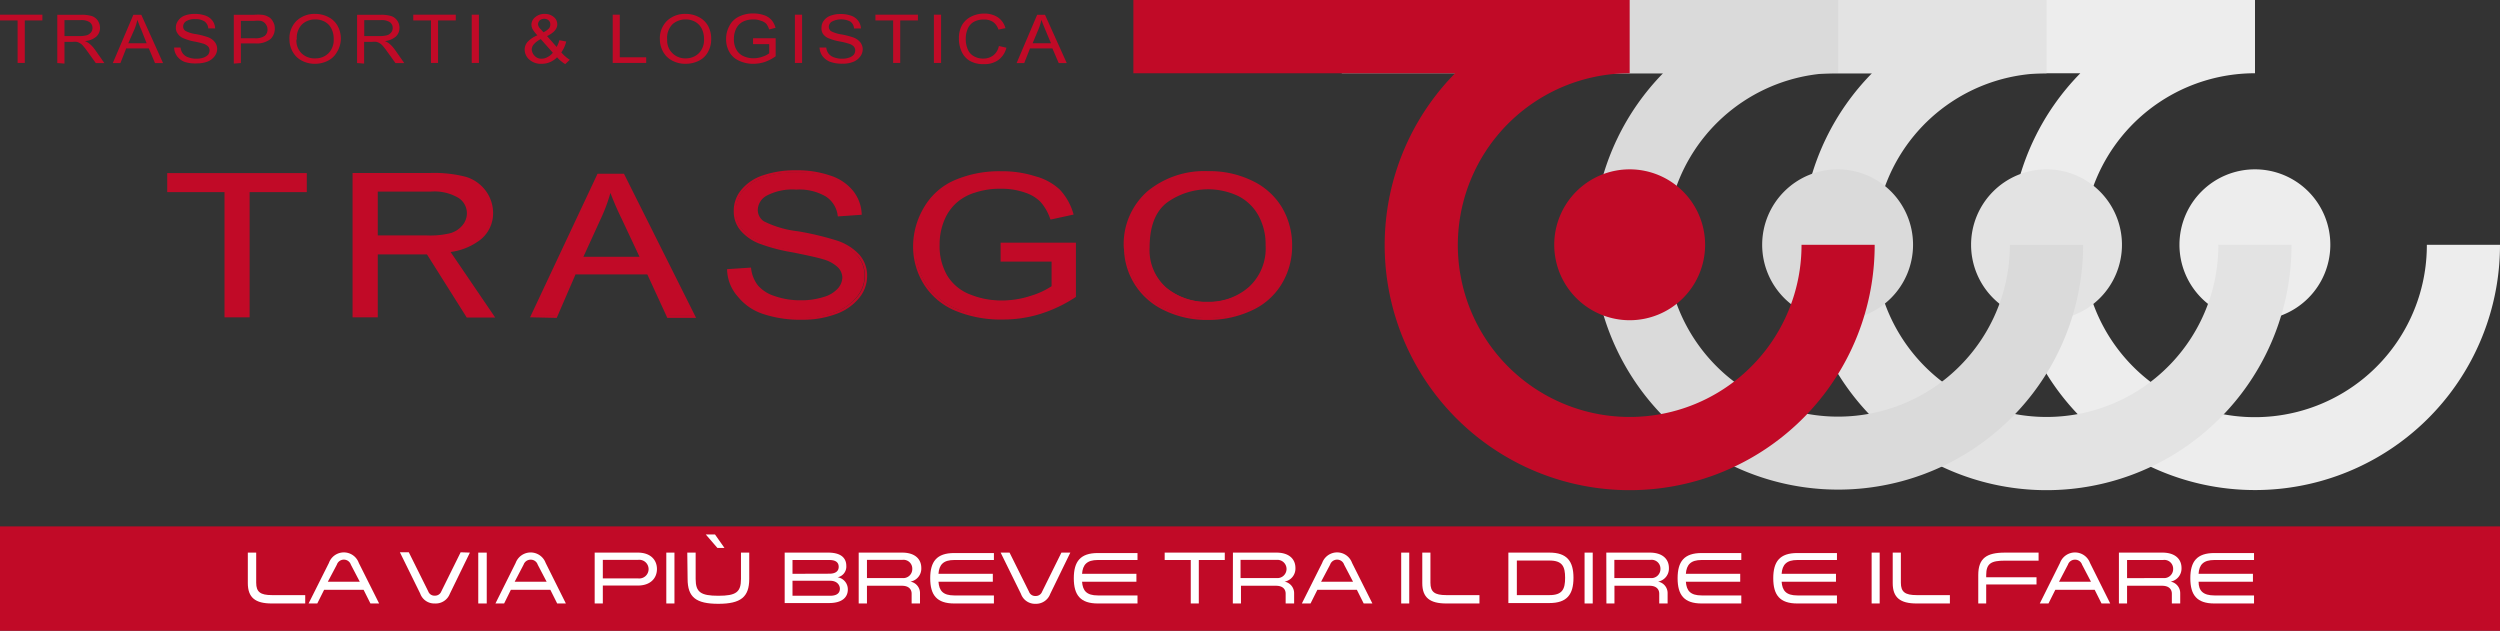 <svg id="Livello_1" data-name="Livello 1" xmlns="http://www.w3.org/2000/svg" viewBox="0 0 230 58.03"><rect x="0" y="0" width="230" height="58.03" fill="#333333" stroke="none"/><defs><style>.cls-1{fill:#ededed;}.cls-2{fill:#e3e3e3;}.cls-3{fill:#dadada;}.cls-4{fill:#c10a27;}.cls-5{fill:none;stroke:#c10a27;stroke-width:0.21px;}.cls-6{fill:#fff;}</style></defs><path class="cls-1" d="M214.39,23a6.94,6.94,0,1,1-6.93-6.94A6.93,6.93,0,0,1,214.39,23" transform="translate(0 -0.48)"/><path class="cls-1" d="M223.27,23A15.82,15.82,0,1,1,207.46,7.22V.48H161.8V7.22h29.59A22.54,22.54,0,1,0,230,23" transform="translate(0 -0.48)"/><path class="cls-2" d="M195.22,23a6.94,6.94,0,1,1-6.94-6.94A6.94,6.94,0,0,1,195.22,23" transform="translate(0 -0.48)"/><path class="cls-2" d="M204.09,23A15.81,15.81,0,1,1,188.28,7.22h0V.48H142.62V7.22h29.6A22.54,22.54,0,1,0,210.82,23" transform="translate(0 -0.48)"/><path class="cls-3" d="M176,23a6.94,6.94,0,1,1-6.93-6.94A6.93,6.93,0,0,1,176,23" transform="translate(0 -0.48)"/><path class="cls-3" d="M184.91,23a15.81,15.81,0,1,1-15.8-15.81V.48H123.44V7.22H153A22.54,22.54,0,1,0,191.65,23" transform="translate(0 -0.48)"/><path class="cls-4" d="M156.87,23a6.94,6.94,0,1,1-6.94-6.94A6.94,6.94,0,0,1,156.87,23" transform="translate(0 -0.48)"/><path class="cls-4" d="M165.74,23A15.81,15.81,0,1,1,149.93,7.22V.48H104.27V7.22h29.6A22.54,22.54,0,1,0,172.47,23" transform="translate(0 -0.48)"/><polyline class="cls-4" points="20.76 29.06 20.76 17.59 15.52 17.59 15.52 16.06 28.09 16.06 28.09 17.59 22.85 17.59 22.85 29.06"/><polygon class="cls-5" points="20.76 29.09 20.76 17.57 15.49 17.57 15.49 16.03 28.12 16.03 28.12 17.57 22.86 17.57 22.86 29.09 20.76 29.09"/><path class="cls-4" d="M53.53,24.2h5.4L57.3,20.6a27.86,27.86,0,0,1-1.16-2.69,14.69,14.69,0,0,1-.88,2.48ZM49,29.54l6.07-13h2.28l6.49,13H61.43L59.6,25.6H52.9l-1.71,3.94" transform="translate(0 -0.48)"/><path class="cls-5" d="M53.51,24.21H59L57.3,20.59a27.88,27.88,0,0,1-1.16-2.71,14.58,14.58,0,0,1-.88,2.5Zm-4.58,5.36,6.11-13h2.3l6.53,13.05H61.46l-1.84-4H52.88l-1.73,4Z" transform="translate(0 -0.48)"/><path class="cls-4" d="M67,25.33l2-.13a3.3,3.3,0,0,0,.65,1.61,3.55,3.55,0,0,0,1.58,1,7.07,7.07,0,0,0,2.42.38,6.7,6.7,0,0,0,2.1-.29,2.94,2.94,0,0,0,1.36-.81A1.65,1.65,0,0,0,77.58,26a1.47,1.47,0,0,0-.44-1.06,3.33,3.33,0,0,0-1.42-.77c-.42-.13-1.35-.34-2.8-.63a15.72,15.72,0,0,1-3-.81,4.16,4.16,0,0,1-1.69-1.21,2.59,2.59,0,0,1-.56-1.62,2.93,2.93,0,0,1,.68-1.84,4.22,4.22,0,0,1,2-1.3,8.91,8.91,0,0,1,2.9-.44,9.41,9.41,0,0,1,3.1.46,4.41,4.41,0,0,1,2.07,1.37,3.41,3.41,0,0,1,.77,2l-2,.14A2.5,2.5,0,0,0,76,18.47a4.93,4.93,0,0,0-2.75-.63,5.13,5.13,0,0,0-2.75.57,1.66,1.66,0,0,0-.87,1.38,1.37,1.37,0,0,0,.62,1.15,9.45,9.45,0,0,0,3.14.93,23.09,23.09,0,0,1,3.49.83,4.63,4.63,0,0,1,2,1.32,2.79,2.79,0,0,1,.66,1.84,3.06,3.06,0,0,1-.73,1.95,4.58,4.58,0,0,1-2.07,1.42,8.54,8.54,0,0,1-3,.51,10.92,10.92,0,0,1-3.59-.51,5,5,0,0,1-2.27-1.56A3.87,3.87,0,0,1,67,25.33" transform="translate(0 -0.48)"/><path class="cls-5" d="M67,25.34l2-.13a3.18,3.18,0,0,0,.66,1.61,3.48,3.48,0,0,0,1.58,1,7.12,7.12,0,0,0,2.43.39,6.76,6.76,0,0,0,2.11-.3,2.84,2.84,0,0,0,1.37-.81A1.67,1.67,0,0,0,77.6,26,1.49,1.49,0,0,0,77.16,25a3.29,3.29,0,0,0-1.42-.77c-.43-.14-1.37-.35-2.82-.64a15.81,15.81,0,0,1-3.06-.81,4.19,4.19,0,0,1-1.7-1.22,2.58,2.58,0,0,1-.55-1.62A2.88,2.88,0,0,1,68.29,18a4.21,4.21,0,0,1,2-1.31,8.93,8.93,0,0,1,2.91-.44,9.31,9.31,0,0,1,3.12.47,4.34,4.34,0,0,1,2.07,1.37,3.54,3.54,0,0,1,.78,2.05l-2,.14A2.54,2.54,0,0,0,76,18.45a4.94,4.94,0,0,0-2.76-.63,5.14,5.14,0,0,0-2.76.57,1.65,1.65,0,0,0-.87,1.39,1.37,1.37,0,0,0,.61,1.15,9.46,9.46,0,0,0,3.16.93,26.44,26.44,0,0,1,3.51.83A4.73,4.73,0,0,1,79,24a2.79,2.79,0,0,1,.67,1.85,3.06,3.06,0,0,1-.73,2,4.68,4.68,0,0,1-2.08,1.43,8.63,8.63,0,0,1-3,.51,10.73,10.73,0,0,1-3.61-.52,4.85,4.85,0,0,1-2.28-1.56A3.76,3.76,0,0,1,67,25.34Z" transform="translate(0 -0.48)"/><path class="cls-4" d="M92.16,24.44V22.91h6.69v4.81a12.71,12.71,0,0,1-3.19,1.51,11.24,11.24,0,0,1-3.37.51,10.58,10.58,0,0,1-4.24-.82,6.14,6.14,0,0,1-2.88-2.37,6.45,6.45,0,0,1-1-3.46,6.84,6.84,0,0,1,1-3.54A5.87,5.87,0,0,1,88,17.11a10.32,10.32,0,0,1,4.18-.79,10,10,0,0,1,3.1.45,4.78,4.78,0,0,1,3.38,3.4l-1.92.43A4.56,4.56,0,0,0,95.8,19a3.62,3.62,0,0,0-1.51-.91,6.46,6.46,0,0,0-2.17-.35,7.66,7.66,0,0,0-2.48.37,4.58,4.58,0,0,0-1.68.94,4.49,4.49,0,0,0-1,1.29,5.83,5.83,0,0,0-.6,2.62,5.46,5.46,0,0,0,.72,2.91,4.33,4.33,0,0,0,2.12,1.75,7.9,7.9,0,0,0,3,.56,8.22,8.22,0,0,0,2.65-.43,7.23,7.23,0,0,0,2-.91V24.44" transform="translate(0 -0.48)"/><path class="cls-5" d="M92.16,24.44V22.91h6.72v4.83a12.81,12.81,0,0,1-3.2,1.52,11.4,11.4,0,0,1-3.38.51A10.82,10.82,0,0,1,88,29a6.14,6.14,0,0,1-2.89-2.38,6.44,6.44,0,0,1-1-3.48,6.94,6.94,0,0,1,1-3.55,5.91,5.91,0,0,1,2.79-2.45,10.29,10.29,0,0,1,4.2-.8,9.83,9.83,0,0,1,3.12.46A5.18,5.18,0,0,1,97.43,18a5.36,5.36,0,0,1,1.21,2.14l-1.93.42A4.66,4.66,0,0,0,95.82,19a3.62,3.62,0,0,0-1.51-.91,6.6,6.6,0,0,0-2.18-.35,7.42,7.42,0,0,0-2.49.37,4.6,4.6,0,0,0-1.7.94,4.53,4.53,0,0,0-1,1.3,5.84,5.84,0,0,0-.6,2.63,5.44,5.44,0,0,0,.73,2.93,4.34,4.34,0,0,0,2.12,1.75,7.78,7.78,0,0,0,3,.57,8.66,8.66,0,0,0,2.66-.43,7.42,7.42,0,0,0,2-.93V24.44Z" transform="translate(0 -0.48)"/><path class="cls-4" d="M105.68,23.24a4.65,4.65,0,0,0,1.55,3.69,6.28,6.28,0,0,0,7.79,0,4.92,4.92,0,0,0,1.53-3.87,5.58,5.58,0,0,0-.66-2.76A4.45,4.45,0,0,0,114,18.46a6.54,6.54,0,0,0-6.69.6c-1.07.83-1.61,2.23-1.61,4.18m-2.16,0a6.32,6.32,0,0,1,2.13-5.06,8.13,8.13,0,0,1,5.48-1.83,9,9,0,0,1,4,.86,6.31,6.31,0,0,1,2.69,2.4,6.91,6.91,0,0,1,0,7A6.15,6.15,0,0,1,115,28.94a9.38,9.38,0,0,1-3.85.8,8.83,8.83,0,0,1-4-.89,6.3,6.3,0,0,1-3.59-5.65" transform="translate(0 -0.48)"/><path class="cls-5" d="M105.66,23.24A4.68,4.68,0,0,0,107.21,27a5.71,5.71,0,0,0,3.9,1.35A5.63,5.63,0,0,0,115,26.93a4.9,4.9,0,0,0,1.54-3.88,5.59,5.59,0,0,0-.66-2.77A4.49,4.49,0,0,0,114,18.44a6.58,6.58,0,0,0-6.71.6Q105.66,20.3,105.66,23.24Zm-2.17,0a6.37,6.37,0,0,1,2.14-5.08,8.14,8.14,0,0,1,5.5-1.83,8.87,8.87,0,0,1,4,.86,6.26,6.26,0,0,1,2.71,2.41,6.69,6.69,0,0,1,.93,3.49,6.6,6.6,0,0,1-1,3.55A6.11,6.11,0,0,1,115,29a9.33,9.33,0,0,1-3.88.81,8.86,8.86,0,0,1-4-.89,6.3,6.3,0,0,1-3.61-5.68Z" transform="translate(0 -0.48)"/><path class="cls-4" d="M39.16,22.25h-4.5V18h5a4.37,4.37,0,0,1,2.57.6,1.78,1.78,0,0,1,.39,2.66A2.34,2.34,0,0,1,41.4,22a8.24,8.24,0,0,1-2.24.24m2.08,1.33a5.64,5.64,0,0,0,2.88-1.15A3,3,0,0,0,45.2,20.1a3.2,3.2,0,0,0-.66-2,3.37,3.37,0,0,0-1.75-1.24,11,11,0,0,0-3.22-.35h-7v13h2.09V23.77h4.66L43,29.56h2.35" transform="translate(0 -0.48)"/><path class="cls-5" d="M39.17,22.24H34.65V18h5a4.44,4.44,0,0,1,2.59.6,1.79,1.79,0,0,1,.82,1.51,1.83,1.83,0,0,1-.43,1.16,2.35,2.35,0,0,1-1.23.78A8,8,0,0,1,39.17,22.24Zm2.1,1.34a5.64,5.64,0,0,0,2.89-1.15,3,3,0,0,0,1.1-2.34,3.34,3.34,0,0,0-.66-2,3.46,3.46,0,0,0-1.77-1.24,11.53,11.53,0,0,0-3.24-.35H32.54V29.57h2.11V23.78h4.69L43,29.59h2.36Z" transform="translate(0 -0.48)"/><polyline class="cls-4" points="1.62 5.79 1.62 1.88 0 1.88 0 1.35 3.9 1.35 3.9 1.88 2.28 1.88 2.28 5.79"/><path class="cls-4" d="M5.93,3.8h1.4A2.62,2.62,0,0,0,8,3.72a.83.83,0,0,0,.38-.27.66.66,0,0,0,.13-.4.64.64,0,0,0-.25-.52,1.34,1.34,0,0,0-.81-.2H5.93ZM5.27,6.28V1.84H7.46a3.26,3.26,0,0,1,1,.12A1.09,1.09,0,0,1,9,2.38a1.2,1.2,0,0,1,.2.67,1.07,1.07,0,0,1-.34.8,1.82,1.82,0,0,1-1.05.41,1.49,1.49,0,0,1,.39.22,2.61,2.61,0,0,1,.55.59l.85,1.21H8.81l-.66-.92c-.19-.27-.35-.48-.47-.62a1.17,1.17,0,0,0-.33-.29.94.94,0,0,0-.3-.12,1.79,1.79,0,0,0-.37,0H5.93v2" transform="translate(0 -0.48)"/><path class="cls-4" d="M11.8,4.46h1.69L13,3.22c-.16-.37-.28-.68-.36-.92a5.2,5.2,0,0,1-.26.85ZM10.38,6.28l1.89-4.44H13l2,4.44h-.74l-.57-1.35H11.61l-.53,1.35" transform="translate(0 -0.48)"/><path class="cls-4" d="M16,4.85l.61,0a1.1,1.1,0,0,0,.21.55,1,1,0,0,0,.49.35,2,2,0,0,0,.75.13,1.91,1.91,0,0,0,.66-.1,1.06,1.06,0,0,0,.43-.27.7.7,0,0,0,.13-.38.54.54,0,0,0-.13-.37,1.07,1.07,0,0,0-.44-.26,7.71,7.71,0,0,0-.88-.21A4.58,4.58,0,0,1,16.88,4a1.15,1.15,0,0,1-.52-.41A.91.91,0,0,1,16.18,3a1,1,0,0,1,.22-.63A1.24,1.24,0,0,1,17,1.91a2.59,2.59,0,0,1,.91-.15,2.84,2.84,0,0,1,1,.16,1.36,1.36,0,0,1,.64.47,1.23,1.23,0,0,1,.24.7l-.63,0a.85.85,0,0,0-.33-.63,1.47,1.47,0,0,0-.86-.22,1.49,1.49,0,0,0-.86.2.59.59,0,0,0-.26.47.5.5,0,0,0,.19.4,2.77,2.77,0,0,0,1,.31,7.59,7.59,0,0,1,1.09.28,1.45,1.45,0,0,1,.64.46,1.06,1.06,0,0,1,.21.63,1.13,1.13,0,0,1-.23.66,1.52,1.52,0,0,1-.64.49,2.63,2.63,0,0,1-.95.17A3.26,3.26,0,0,1,17,6.18a1.54,1.54,0,0,1-.71-.53,1.4,1.4,0,0,1-.27-.8" transform="translate(0 -0.48)"/><path class="cls-4" d="M22.16,4h1.28a1.49,1.49,0,0,0,.9-.21.72.72,0,0,0,.27-.6.77.77,0,0,0-.16-.48A.74.74,0,0,0,24,2.4a2.79,2.79,0,0,0-.61,0H22.16Zm-.65,2.33V1.84h1.86a4.77,4.77,0,0,1,.75,0,1.57,1.57,0,0,1,.61.21,1,1,0,0,1,.39.43,1.12,1.12,0,0,1,.16.6,1.31,1.31,0,0,1-.4,1,2.09,2.09,0,0,1-1.46.39H22.16V6.28" transform="translate(0 -0.48)"/><path class="cls-4" d="M27.27,4.12a1.64,1.64,0,0,0,.47,1.26A1.7,1.7,0,0,0,29,5.85a1.67,1.67,0,0,0,1.22-.47,1.75,1.75,0,0,0,.48-1.32,2,2,0,0,0-.21-.94,1.44,1.44,0,0,0-.59-.63A1.78,1.78,0,0,0,29,2.27a1.74,1.74,0,0,0-1.19.43,1.75,1.75,0,0,0-.5,1.42m-.68,0a2.25,2.25,0,0,1,.66-1.73A2.39,2.39,0,0,1,29,1.76a2.54,2.54,0,0,1,1.23.3,2,2,0,0,1,.84.82,2.43,2.43,0,0,1,.29,1.18A2.39,2.39,0,0,1,31,5.27a1.93,1.93,0,0,1-.86.81A2.63,2.63,0,0,1,29,6.35a2.54,2.54,0,0,1-1.25-.3,2,2,0,0,1-.83-.82,2.3,2.3,0,0,1-.29-1.11" transform="translate(0 -0.48)"/><path class="cls-4" d="M33.51,3.8h1.41a2.59,2.59,0,0,0,.7-.08A.73.73,0,0,0,36,3.45a.66.66,0,0,0,.13-.4.64.64,0,0,0-.25-.52,1.34,1.34,0,0,0-.81-.2H33.51Zm-.66,2.48V1.84H35a3.21,3.21,0,0,1,1,.12,1.09,1.09,0,0,1,.55.42,1.13,1.13,0,0,1,.2.67,1.07,1.07,0,0,1-.34.8,1.82,1.82,0,0,1-1,.41,1.93,1.93,0,0,1,.39.22,2.83,2.83,0,0,1,.54.59l.85,1.21h-.81l-.66-.92c-.19-.27-.35-.48-.47-.62a1.17,1.17,0,0,0-.33-.29.94.94,0,0,0-.3-.12,1.68,1.68,0,0,0-.36,0h-.76v2" transform="translate(0 -0.48)"/><polyline class="cls-4" points="39.65 5.79 39.65 1.88 38.02 1.88 38.02 1.35 41.93 1.35 41.93 1.88 40.3 1.88 40.3 5.79"/><rect class="cls-4" x="43.4" y="1.35" width="0.66" height="4.44"/><path class="cls-4" d="M50,3.45a1.88,1.88,0,0,0,.52-.37.58.58,0,0,0,.11-.35.48.48,0,0,0-.16-.38.59.59,0,0,0-.4-.14.64.64,0,0,0-.41.14.5.5,0,0,0-.16.35.49.49,0,0,0,.06.22.75.75,0,0,0,.18.24Zm.86,1.88L49.75,4.08a1.92,1.92,0,0,0-.66.5.76.76,0,0,0-.17.44.93.93,0,0,0,.24.57.83.83,0,0,0,.67.29,1.11,1.11,0,0,0,.56-.16,1.3,1.3,0,0,0,.47-.39m.39.42a2,2,0,0,1-.66.45,1.91,1.91,0,0,1-.76.15,1.6,1.6,0,0,1-1.21-.46,1.22,1.22,0,0,1-.35-.84,1.07,1.07,0,0,1,.29-.74,2.54,2.54,0,0,1,.88-.58A3.18,3.18,0,0,1,49,3.17a1,1,0,0,1-.11-.42.9.9,0,0,1,.35-.69,1.29,1.29,0,0,1,.88-.3,1.23,1.23,0,0,1,.82.28.86.86,0,0,1,.33.67c0,.43-.32.79-.94,1.09l.88,1a2.3,2.3,0,0,0,.25-.62l.63.12a2.8,2.8,0,0,1-.45,1,3.35,3.35,0,0,0,.78.68L52,6.38a3.44,3.44,0,0,1-.75-.63" transform="translate(0 -0.48)"/><polyline class="cls-4" points="56.37 5.79 56.37 1.35 57.02 1.35 57.02 5.27 59.45 5.27 59.45 5.79"/><path class="cls-4" d="M61.38,4.12a1.61,1.61,0,0,0,.49,1.26,1.66,1.66,0,0,0,1.2.47,1.69,1.69,0,0,0,1.22-.47,1.75,1.75,0,0,0,.48-1.32,2.13,2.13,0,0,0-.21-.94,1.46,1.46,0,0,0-.6-.63,1.72,1.72,0,0,0-.88-.22,1.79,1.79,0,0,0-1.2.43,1.78,1.78,0,0,0-.5,1.42m-.67,0a2.25,2.25,0,0,1,.66-1.73,2.39,2.39,0,0,1,1.71-.63,2.52,2.52,0,0,1,1.23.3,2,2,0,0,1,.84.82,2.42,2.42,0,0,1,.28,1.18,2.39,2.39,0,0,1-.3,1.21,1.88,1.88,0,0,1-.86.81,2.69,2.69,0,0,1-1.19.27,2.57,2.57,0,0,1-1.25-.3A2,2,0,0,1,61,5.23a2.3,2.3,0,0,1-.29-1.11" transform="translate(0 -0.48)"/><path class="cls-4" d="M69.28,4.54V4h2.08V5.66a3.93,3.93,0,0,1-1,.52,3.39,3.39,0,0,1-1.05.17A3,3,0,0,1,68,6.07a1.88,1.88,0,0,1-.9-.81,2.35,2.35,0,0,1-.3-1.18,2.52,2.52,0,0,1,.3-1.21A1.89,1.89,0,0,1,68,2a2.83,2.83,0,0,1,1.3-.28,2.94,2.94,0,0,1,1,.16,1.56,1.56,0,0,1,.67.43,1.87,1.87,0,0,1,.38.73l-.59.15a1.54,1.54,0,0,0-.27-.53A1.11,1.11,0,0,0,70,2.39a1.83,1.83,0,0,0-.68-.12,2.22,2.22,0,0,0-.77.12,1.44,1.44,0,0,0-.53.32,1.6,1.6,0,0,0-.31.44,2.11,2.11,0,0,0-.19.9,1.89,1.89,0,0,0,.23,1,1.38,1.38,0,0,0,.66.6,2.23,2.23,0,0,0,.92.19,2.39,2.39,0,0,0,.83-.15,1.91,1.91,0,0,0,.61-.31V4.54" transform="translate(0 -0.48)"/><rect class="cls-4" x="73.13" y="1.35" width="0.66" height="4.44"/><path class="cls-4" d="M75.4,4.85l.62,0a1,1,0,0,0,.2.55,1.09,1.09,0,0,0,.49.35,2.06,2.06,0,0,0,.76.13,1.89,1.89,0,0,0,.65-.1,1.06,1.06,0,0,0,.43-.27.7.7,0,0,0,.13-.38.54.54,0,0,0-.13-.37,1,1,0,0,0-.45-.26,6.4,6.4,0,0,0-.87-.21,4.79,4.79,0,0,1-1-.29,1.15,1.15,0,0,1-.52-.41A.91.91,0,0,1,75.58,3a1,1,0,0,1,.22-.63,1.27,1.27,0,0,1,.62-.45,2.54,2.54,0,0,1,.9-.15,2.8,2.8,0,0,1,1,.16,1.36,1.36,0,0,1,.64.47,1.32,1.32,0,0,1,.25.7l-.64,0a.85.85,0,0,0-.33-.63,1.85,1.85,0,0,0-1.71,0,.59.59,0,0,0-.28.47.53.53,0,0,0,.19.4,3,3,0,0,0,1,.31,7.74,7.74,0,0,1,1.08.28,1.45,1.45,0,0,1,.64.46,1.06,1.06,0,0,1,.21.63,1.13,1.13,0,0,1-.23.66,1.46,1.46,0,0,1-.64.49,2.59,2.59,0,0,1-1,.17,3.26,3.26,0,0,1-1.12-.17,1.59,1.59,0,0,1-.71-.53,1.4,1.4,0,0,1-.27-.8" transform="translate(0 -0.48)"/><polyline class="cls-4" points="82.17 5.79 82.17 1.88 80.54 1.88 80.54 1.35 84.45 1.35 84.45 1.88 82.82 1.88 82.82 5.79"/><rect class="cls-4" x="85.92" y="1.35" width="0.66" height="4.44"/><path class="cls-4" d="M91.93,4.72l.66.15A2,2,0,0,1,91.85,6a2.16,2.16,0,0,1-1.31.38,2.5,2.5,0,0,1-1.3-.29,1.88,1.88,0,0,1-.76-.84A2.86,2.86,0,0,1,88.22,4a2.5,2.5,0,0,1,.29-1.22A2,2,0,0,1,89.36,2a2.63,2.63,0,0,1,1.19-.27,2.24,2.24,0,0,1,1.25.34,1.76,1.76,0,0,1,.7,1l-.64.13a1.4,1.4,0,0,0-.5-.7,1.41,1.41,0,0,0-.82-.22,1.8,1.8,0,0,0-1,.24,1.36,1.36,0,0,0-.53.66,2.25,2.25,0,0,0-.16.85,2.33,2.33,0,0,0,.19,1,1.25,1.25,0,0,0,.57.63,1.69,1.69,0,0,0,.84.21,1.54,1.54,0,0,0,.93-.29,1.44,1.44,0,0,0,.51-.84" transform="translate(0 -0.48)"/><path class="cls-4" d="M95,4.46h1.69l-.52-1.24c-.15-.37-.28-.68-.36-.92a5.2,5.2,0,0,1-.26.85ZM93.53,6.28l1.89-4.44h.72l2,4.44h-.74l-.58-1.35H94.76l-.53,1.35" transform="translate(0 -0.48)"/><rect class="cls-4" y="48.43" width="230" height="9.6"/><path class="cls-6" d="M23.57,51.32v2.77c0,.85.38,1.14,1.45,1.14h3.06V56H25c-1.51,0-2.2-.54-2.2-1.87V51.32Z" transform="translate(0 -0.48)"/><path class="cls-6" d="M34.88,56h-.8l-.63-1.26H29.82L29.19,56h-.8l1.87-3.73a1.46,1.46,0,0,1,2.75,0Zm-2.6-3.57a.68.68,0,0,0-1.29,0L30.16,54H33.1Z" transform="translate(0 -0.48)"/><path class="cls-6" d="M43.23,51.32l-1.85,3.8A1.39,1.39,0,0,1,40,56a1.37,1.37,0,0,1-1.34-.91l-1.87-3.8h.82l1.79,3.6a.6.6,0,0,0,.6.39.61.61,0,0,0,.6-.39l1.78-3.6Z" transform="translate(0 -0.48)"/><path class="cls-6" d="M44.78,51.32V56H44V51.32Z" transform="translate(0 -0.48)"/><path class="cls-6" d="M52.06,56h-.8l-.63-1.26H47L46.38,56h-.8l1.86-3.73a1.47,1.47,0,0,1,2.76,0Zm-2.59-3.57a.67.67,0,0,0-.65-.46.68.68,0,0,0-.65.46L47.35,54h2.94Z" transform="translate(0 -0.48)"/><path class="cls-6" d="M58.68,51.32c1.19,0,1.76.69,1.76,1.51s-.57,1.52-1.76,1.52H55.46V56h-.75V51.32Zm0,2.37a.86.86,0,1,0,0-1.7H55.46v1.7Z" transform="translate(0 -0.48)"/><path class="cls-6" d="M62.05,51.32V56H61.3V51.32Z" transform="translate(0 -0.48)"/><path class="cls-6" d="M63.23,51.32H64v2.42c0,1.22.46,1.55,2.09,1.55s2.08-.33,2.08-1.55V51.32h.76v2.42c0,1.66-.77,2.29-2.84,2.29s-2.83-.61-2.83-2.29Zm3.42-.43H66l-1.07-1.24h.85Z" transform="translate(0 -0.48)"/><path class="cls-6" d="M77.06,53.59A1.12,1.12,0,0,1,78,54.72c0,.68-.49,1.24-1.72,1.24H72.19V51.32h4c1.47,0,1.67.76,1.67,1.22A1,1,0,0,1,77.06,53.59Zm-.76-.33c.55,0,.86-.22.86-.63S76.88,52,76.3,52H72.91v1.27Zm-3.39.65v1.38h3.46c.74,0,.9-.35.9-.65s-.23-.73-.9-.73Z" transform="translate(0 -0.48)"/><path class="cls-6" d="M79,51.32h4c1.14,0,1.76.56,1.76,1.42a1.22,1.22,0,0,1-1,1.25,1.07,1.07,0,0,1,.88,1.08V56h-.77v-.9c0-.38-.24-.73-.89-.73H79.76V56H79Zm4,2.34a.83.83,0,0,0,.93-.84.81.81,0,0,0-.93-.83H79.76v1.67Z" transform="translate(0 -0.48)"/><path class="cls-6" d="M87.79,52c-1,0-1.39.43-1.45,1.27h5V54h-5c.06.83.42,1.26,1.45,1.26h3.65V56H87.79c-1.61,0-2.21-.78-2.21-2.32s.6-2.32,2.21-2.32h3.65V52Z" transform="translate(0 -0.48)"/><path class="cls-6" d="M98.47,51.32l-1.85,3.8a1.39,1.39,0,0,1-1.35.91,1.37,1.37,0,0,1-1.34-.91l-1.87-3.8h.82l1.79,3.6a.6.6,0,0,0,.6.39.61.61,0,0,0,.6-.39l1.78-3.6Z" transform="translate(0 -0.48)"/><path class="cls-6" d="M101,52c-1,0-1.39.43-1.45,1.27h5V54h-5c.06.83.42,1.26,1.45,1.26h3.65V56H101c-1.61,0-2.21-.78-2.21-2.32s.6-2.32,2.21-2.32h3.65V52Z" transform="translate(0 -0.48)"/><path class="cls-6" d="M109.55,56V52h-2.4v-.68h5.53V52h-2.39v4Z" transform="translate(0 -0.48)"/><path class="cls-6" d="M113.43,51.32h4c1.13,0,1.75.56,1.75,1.42a1.22,1.22,0,0,1-1,1.25,1.08,1.08,0,0,1,.88,1.08V56h-.78v-.9c0-.38-.23-.73-.89-.73h-3.22V56h-.75Zm4,2.34a.84.84,0,1,0,0-1.67h-3.3v1.67Z" transform="translate(0 -0.48)"/><path class="cls-6" d="M126.26,56h-.8l-.63-1.26H121.2L120.57,56h-.8l1.87-3.73a1.46,1.46,0,0,1,2.75,0Zm-2.6-3.57a.68.68,0,0,0-1.29,0L121.54,54h2.94Z" transform="translate(0 -0.48)"/><path class="cls-6" d="M129.65,51.32V56h-.74V51.32Z" transform="translate(0 -0.48)"/><path class="cls-6" d="M131.6,51.32v2.77c0,.85.38,1.14,1.46,1.14h3.05V56h-3.05c-1.51,0-2.21-.54-2.21-1.87V51.32Z" transform="translate(0 -0.48)"/><path class="cls-6" d="M138.77,51.32h3.78c1.61,0,2.21.79,2.21,2.32s-.6,2.32-2.21,2.32h-3.78Zm3.78.73h-3v3.18h3c1.19,0,1.44-.55,1.44-1.59S143.74,52.05,142.55,52.05Z" transform="translate(0 -0.48)"/><path class="cls-6" d="M146.53,51.32V56h-.75V51.32Z" transform="translate(0 -0.48)"/><path class="cls-6" d="M147.78,51.32h4c1.13,0,1.76.56,1.76,1.42a1.22,1.22,0,0,1-1,1.25,1.07,1.07,0,0,1,.88,1.08V56h-.77v-.9c0-.38-.24-.73-.89-.73h-3.23V56h-.74Zm4.05,2.34a.83.83,0,0,0,.93-.84.81.81,0,0,0-.93-.83h-3.31v1.67Z" transform="translate(0 -0.48)"/><path class="cls-6" d="M156.55,52c-1,0-1.39.43-1.45,1.27h5V54h-5c.06.83.42,1.26,1.45,1.26h3.65V56h-3.65c-1.61,0-2.21-.78-2.21-2.32s.6-2.32,2.21-2.32h3.65V52Z" transform="translate(0 -0.48)"/><path class="cls-6" d="M165.36,52c-1,0-1.39.43-1.45,1.27h5V54h-5c.06.83.42,1.26,1.45,1.26H169V56h-3.65c-1.61,0-2.21-.78-2.21-2.32s.6-2.32,2.21-2.32H169V52Z" transform="translate(0 -0.48)"/><path class="cls-6" d="M172.93,51.32V56h-.74V51.32Z" transform="translate(0 -0.48)"/><path class="cls-6" d="M174.88,51.32v2.77c0,.85.38,1.14,1.45,1.14h3.06V56h-3.06c-1.51,0-2.2-.54-2.2-1.87V51.32Z" transform="translate(0 -0.48)"/><path class="cls-6" d="M184.45,52.06c-1.26,0-1.72.25-1.72,1.33v.2h4.63v.66h-4.63V56H182V53.39c0-1.56.77-2.07,2.46-2.07h3.09v.74Z" transform="translate(0 -0.48)"/><path class="cls-6" d="M194.14,56h-.8l-.63-1.26h-3.62L188.46,56h-.8l1.86-3.73a1.47,1.47,0,0,1,2.76,0Zm-2.59-3.57a.67.67,0,0,0-.65-.46.68.68,0,0,0-.65.46L189.43,54h2.94Z" transform="translate(0 -0.48)"/><path class="cls-6" d="M194.94,51.32h4c1.13,0,1.76.56,1.76,1.42a1.23,1.23,0,0,1-1,1.25,1.08,1.08,0,0,1,.88,1.08V56h-.77v-.9c0-.38-.24-.73-.9-.73h-3.22V56h-.75ZM199,53.66a.83.83,0,0,0,.93-.84A.81.81,0,0,0,199,52h-3.31v1.67Z" transform="translate(0 -0.48)"/><path class="cls-6" d="M203.72,52c-1,0-1.4.43-1.45,1.27h5V54h-5c0,.83.42,1.26,1.45,1.26h3.65V56h-3.65c-1.61,0-2.21-.78-2.21-2.32s.6-2.32,2.21-2.32h3.65V52Z" transform="translate(0 -0.48)"/></svg>
